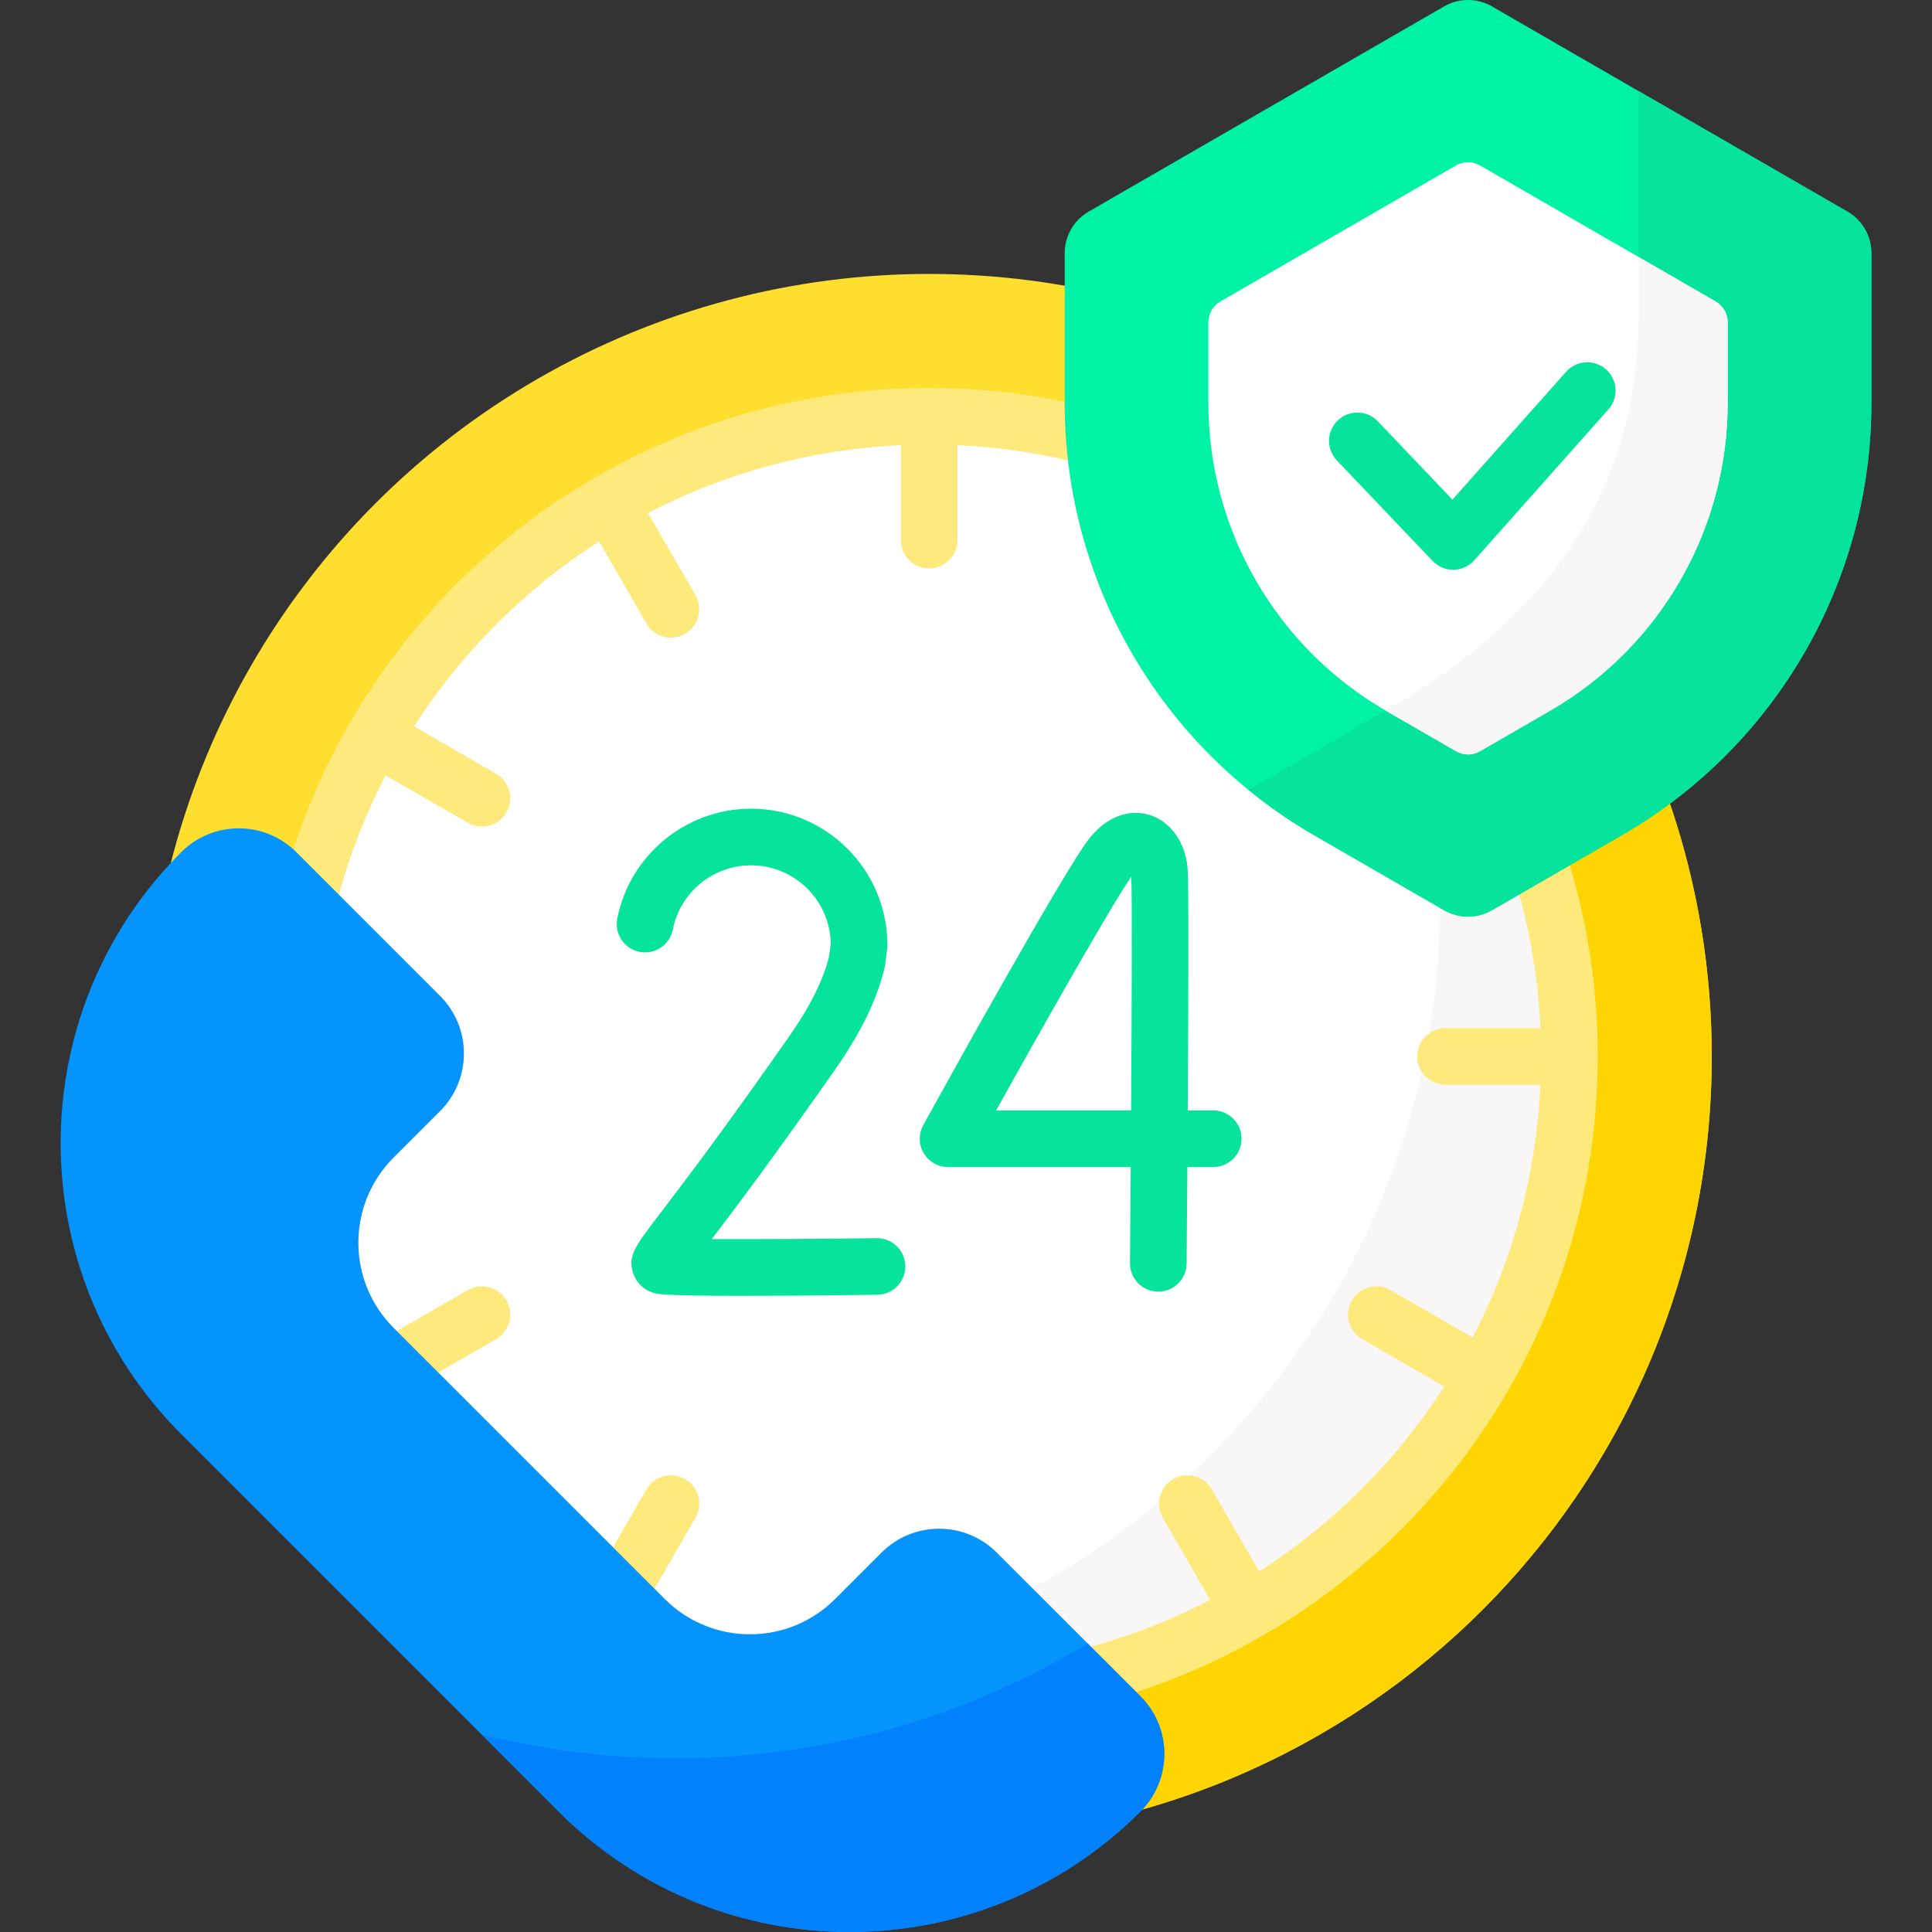 <svg xmlns="http://www.w3.org/2000/svg" id="Capa_1" viewBox="0 0 512 512"><rect x="0" y="0" width="512" height="512" fill="#333333" stroke="none"/><g><g><g><g><ellipse cx="246.23" cy="279.97" fill="#fedf30" rx="207.4" ry="207.378"></ellipse></g><g><path d="m310.977 82.913c43.326 38.009 70.685 93.773 70.685 155.933 0 114.532-92.856 207.378-207.4 207.378-22.612 0-44.373-3.632-64.747-10.321 36.503 32.023 84.338 51.445 136.715 51.445 114.544 0 207.4-92.846 207.4-207.378.001-91.922-59.819-169.862-142.653-197.057z" fill="#fed402"></path></g><g><g><g><ellipse cx="246.23" cy="279.97" fill="#fff" rx="169.684" ry="169.666"></ellipse></g><g><path d="m366.073 159.86c10.039 24.347 15.59 51.016 15.59 78.986 0 104.644-77.521 191.17-178.27 205.332 13.684 3.559 28.039 5.458 42.838 5.458 93.714 0 169.684-75.962 169.684-169.666-.001-46.923-19.053-89.395-49.842-120.11z" fill="#f8f6f6"></path></g><path d="m246.23 102.805c-97.699 0-177.184 79.477-177.184 177.166s79.484 177.166 177.184 177.166 177.185-79.476 177.185-177.166-79.485-177.166-177.185-177.166zm87.478 313.666-12.562-21.755c-2.072-3.587-6.659-4.816-10.245-2.745-3.587 2.071-4.816 6.658-2.745 10.246l12.57 21.77c-22.32 11.59-47.655 18.15-74.496 18.15-26.861 0-52.213-6.57-74.546-18.176.164-.222.324-.449.465-.693l12.154-21.05c2.071-3.587.842-8.174-2.745-10.246-3.586-2.072-8.175-.842-10.245 2.745l-12.154 21.05c-.138.239-.259.483-.368.73-19.68-12.645-36.46-29.425-49.106-49.103.249-.11.498-.224.739-.364l21.047-12.15c3.587-2.071 4.816-6.658 2.745-10.245-2.07-3.588-6.657-4.817-10.245-2.745l-21.047 12.15c-.246.142-.479.298-.702.463-11.606-22.329-18.176-47.676-18.176-74.532 0-26.838 6.561-52.17 18.152-74.488l21.773 12.569c1.182.682 2.471 1.006 3.743 1.006 2.592 0 5.113-1.346 6.502-3.752 2.071-3.587.842-8.174-2.745-10.245l-21.756-12.559c12.634-19.645 29.39-36.399 49.037-49.032l12.561 21.755c1.39 2.406 3.91 3.751 6.502 3.751 1.272 0 2.562-.324 3.743-1.006 3.587-2.071 4.816-6.658 2.745-10.246l-12.57-21.769c20.229-10.504 42.936-16.87 66.996-17.97v25.159c0 4.142 3.357 7.5 7.5 7.5s7.5-3.358 7.5-7.5v-25.159c83.473 3.819 150.685 71.023 154.505 154.486h-25.163c-4.143 0-7.5 3.358-7.5 7.5s3.357 7.5 7.5 7.5h25.163c-1.101 24.056-7.467 46.76-17.972 66.987l-21.774-12.569c-3.59-2.071-8.175-.842-10.245 2.746-2.071 3.587-.842 8.174 2.745 10.245l21.756 12.559c-12.633 19.645-29.389 36.399-49.036 49.032z" fill="#fee97d"></path></g></g><g><path d="m116.62 263.92-38.08-38.08c-8.432-8.432-22.102-8.432-30.534 0-42.58 42.58-42.58 111.616 0 154.196l100.029 100.029c42.58 42.58 111.616 42.58 154.196 0 8.432-8.432 8.432-22.102 0-30.534l-38.08-38.08c-8.432-8.432-22.102-8.432-30.534 0l-12.306 12.306c-12.464 12.464-32.672 12.464-45.135 0l-71.861-71.861c-12.464-12.464-12.464-32.672 0-45.135l12.306-12.306c8.431-8.433 8.431-22.103-.001-30.535z" fill="#0593fc"></path></g><g><path d="m288.256 435.556c-31.87 19.301-69.252 30.413-109.231 30.413-17.73 0-34.945-2.197-51.399-6.312l20.408 20.408c42.58 42.58 111.616 42.58 154.196 0 8.432-8.432 8.432-22.102 0-30.534z" fill="#0182fc"></path></g><g><g><path d="m348.287 221.356c-40.925-23.628-66.135-67.294-66.135-114.549v-39.73c0-4.535 2.419-8.725 6.347-10.993l94.196-54.383c3.927-2.267 8.766-2.267 12.693 0l94.196 54.383c3.927 2.267 6.347 6.458 6.347 10.993v39.731c0 47.256-25.211 90.922-66.135 114.549l-34.407 19.865c-3.927 2.267-8.766 2.267-12.693 0z" fill="#00f2a6"></path></g><g><g><path d="m489.583 56.084-55.34-31.95v59.422c0 47.256-25.211 80.641-66.135 104.268l-37.248 21.505c5.431 4.426 11.247 8.459 17.428 12.028l34.407 19.865c3.927 2.267 8.766 2.267 12.693 0l34.407-19.865c40.925-23.628 66.135-67.294 66.135-114.549v-39.731c-.001-4.535-2.42-8.726-6.347-10.993z" fill="#05e39c"></path></g></g><g><path d="m367.326 188.378c-29.143-16.826-47.095-47.92-47.095-81.571v-21.409c0-2.267 1.21-4.363 3.173-5.496l62.462-36.062c1.964-1.134 4.383-1.134 6.347 0l62.463 36.062c1.964 1.134 3.173 3.229 3.173 5.496v21.409c0 33.651-17.953 64.747-47.097 81.572l-18.54 10.704c-1.964 1.134-4.383 1.134-6.346 0z" fill="#fff"></path></g><g><path d="m454.677 79.902-20.434-11.797v15.451c0 47.256-25.211 80.641-66.135 104.268l-.868.501c.029.017.058.036.088.053l18.54 10.704c1.963 1.134 4.383 1.134 6.346 0l18.54-10.704c29.143-16.825 47.096-47.92 47.096-81.572v-21.408c0-2.267-1.21-4.363-3.173-5.496z" fill="#f8f6f6"></path></g></g></g></g><g><g><g><g><path d="m306.962 342.297c-.021 0-.043 0-.065 0-4.143-.036-7.471-3.422-7.436-7.564.068-7.852.137-16.544.2-25.458h-48.41c-2.653 0-5.109-1.402-6.458-3.687-1.35-2.285-1.391-5.113-.108-7.436 3.841-6.962 37.714-68.247 44.096-76.076 6.478-7.945 13.246-6.921 15.854-6.114 5.554 1.72 9.511 7.247 10.081 14.081.338 4.053.218 36.377.046 64.232h6.758c4.143 0 7.5 3.358 7.5 7.5s-3.357 7.5-7.5 7.5h-6.858c-.09 12.656-.174 22.599-.199 25.586-.038 4.12-3.389 7.435-7.501 7.436zm-42.98-48.022h35.778c.175-28.458.262-55.681.058-61.938-4.717 6.633-22.301 37.615-35.836 61.938z" fill="#05e39c"></path></g></g><g><g><path d="m196.742 343.411c-21.214 0-22.711-.5-23.723-.838-2.573-.857-4.492-2.789-5.265-5.299-1.379-4.482.44-6.864 7.211-15.727 5.705-7.469 16.324-21.372 34.11-46.784 5.559-7.94 9.141-15.115 10.652-21.333l.438-3.426c-.236-11.447-9.623-20.687-21.128-20.687-10.077 0-18.798 7.16-20.735 17.025-.798 4.065-4.739 6.713-8.805 5.914-4.064-.798-6.713-4.74-5.914-8.805 3.315-16.882 18.227-29.135 35.454-29.135 19.924 0 36.133 16.208 36.133 36.129 0 .318-.021.636-.061.952l-.554 4.328c-.032.25-.076.497-.133.742-1.896 8.178-6.29 17.228-13.059 26.897-16.297 23.282-26.649 37.018-32.74 45.008 11.839.061 29.969-.067 43.693-.24 4.167-.058 7.542 3.263 7.594 7.405.053 4.142-3.263 7.542-7.404 7.594-15.824.201-27.347.28-35.764.28zm-19.969-15.311" fill="#05e39c"></path></g></g></g><g><path d="m385.099 150.994c-2.051 0-4.015-.84-5.431-2.328l-25.387-26.656c-2.856-3-2.74-7.747.26-10.604 2.999-2.856 7.746-2.741 10.604.259l19.764 20.753 30.126-33.892c2.751-3.095 7.491-3.375 10.588-.623 3.096 2.752 3.375 7.492.623 10.588l-35.541 39.984c-1.394 1.567-3.38 2.48-5.477 2.516-.043.003-.086.003-.129.003z" fill="#05e39c"></path></g></g></g><g></g><g></g><g></g><g></g><g></g><g></g><g></g><g></g><g></g><g></g><g></g><g></g><g></g><g></g><g></g></svg>
